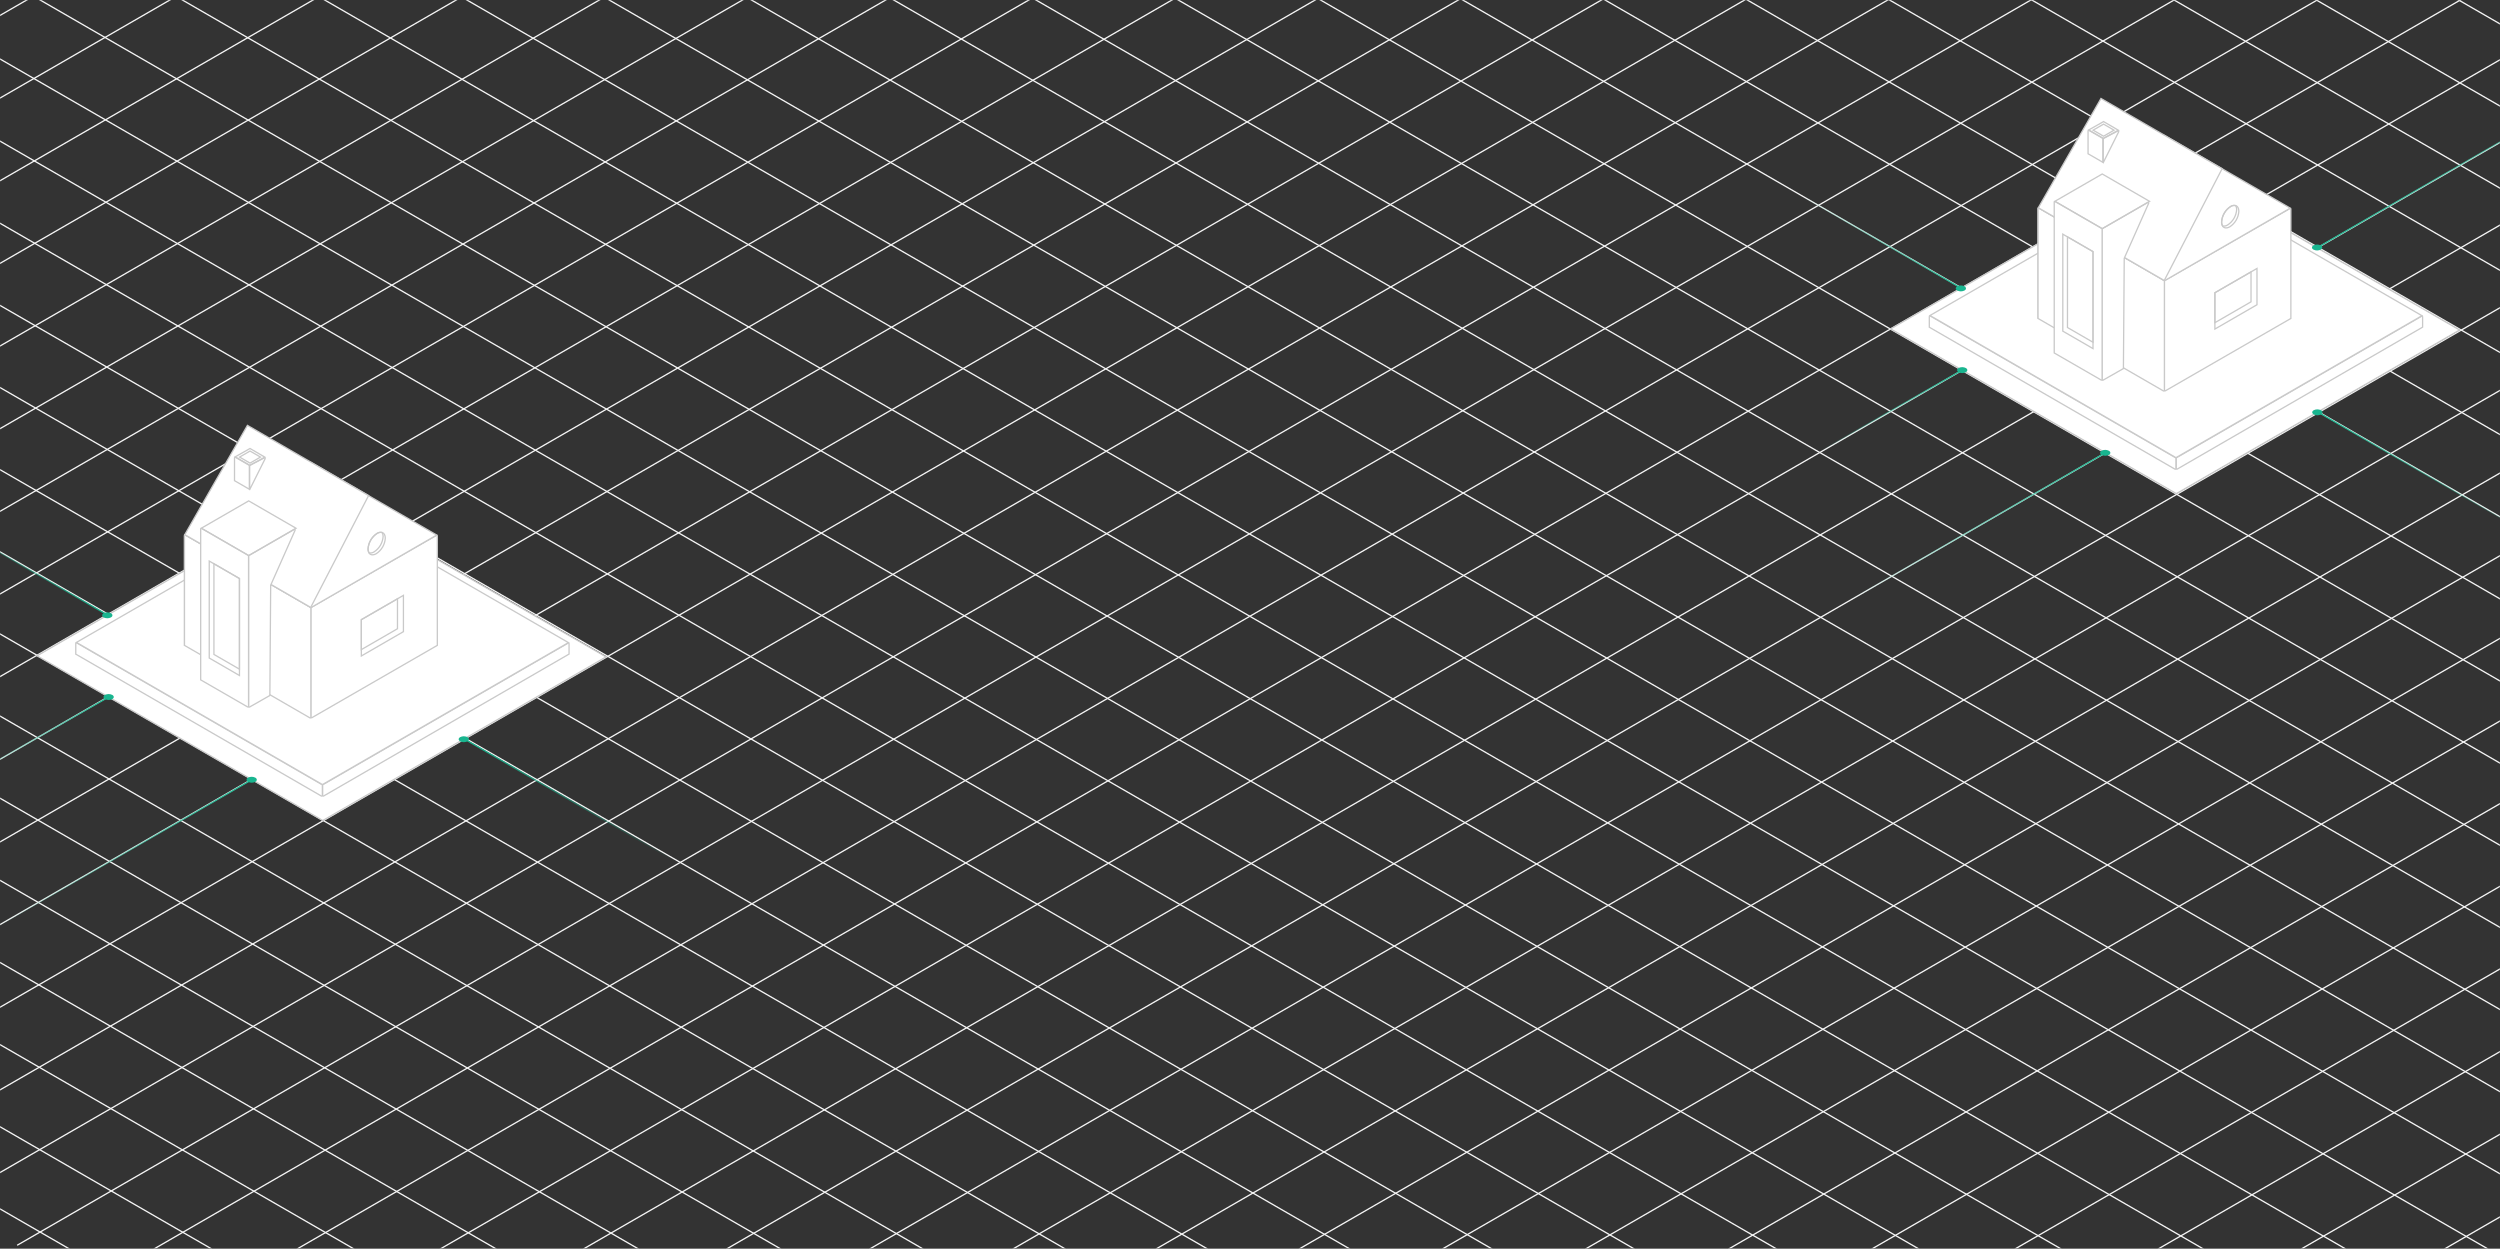 <svg width="1920" height="959" viewBox="0 0 1920 959" fill="none" xmlns="http://www.w3.org/2000/svg">
<rect x="0" y="0" width="1920" height="959" fill="#333333" stroke="none"/>
<mask id="mask0_446_1470" style="mask-type:alpha" maskUnits="userSpaceOnUse" x="0" y="0" width="1920" height="959">
<rect width="1920" height="959" fill="white"/>
</mask>
<g mask="url(#mask0_446_1470)">
<path d="M971.969 -549.327L-811.396 480.306" stroke="#F6F6F6" stroke-miterlimit="10"/>
<path d="M1026.95 -517.595L-756.439 512.038" stroke="#F6F6F6" stroke-miterlimit="10"/>
<path d="M1081.9 -485.842L-701.461 543.791" stroke="#F6F6F6" stroke-miterlimit="10"/>
<path d="M1136.88 -454.11L-646.483 575.523" stroke="#F6F6F6" stroke-miterlimit="10"/>
<path d="M1191.86 -422.378L-591.526 607.255" stroke="#F6F6F6" stroke-miterlimit="10"/>
<path d="M1246.84 -390.625L-536.548 638.987" stroke="#F6F6F6" stroke-miterlimit="10"/>
<path d="M1301.8 -358.894L-481.57 670.739" stroke="#F6F6F6" stroke-miterlimit="10"/>
<path d="M1356.77 -327.162L-426.592 702.471" stroke="#F6F6F6" stroke-miterlimit="10"/>
<path d="M1411.75 -295.43L-371.635 734.203" stroke="#F6F6F6" stroke-miterlimit="10"/>
<path d="M1466.73 -263.677L-316.657 765.956" stroke="#F6F6F6" stroke-miterlimit="10"/>
<path d="M1521.69 -231.945L-261.679 797.688" stroke="#F6F6F6" stroke-miterlimit="10"/>
<path d="M1576.66 -200.213L-206.701 829.42" stroke="#F6F6F6" stroke-miterlimit="10"/>
<path d="M1631.64 -168.46L-151.744 861.173" stroke="#F6F6F6" stroke-miterlimit="10"/>
<path d="M1686.6 -136.729L-96.766 892.904" stroke="#F6F6F6" stroke-miterlimit="10"/>
<path d="M1741.58 -104.997L-41.788 924.636" stroke="#F6F6F6" stroke-miterlimit="10"/>
<path d="M1796.56 -73.244L13.169 956.369" stroke="#F6F6F6" stroke-miterlimit="10"/>
<path d="M1851.53 -41.512L68.147 988.121" stroke="#F6F6F6" stroke-miterlimit="10"/>
<path d="M1906.49 -9.78L123.125 1019.85" stroke="#F6F6F6" stroke-miterlimit="10"/>
<path d="M1961.47 21.952L178.104 1051.59" stroke="#F6F6F6" stroke-miterlimit="10"/>
<path d="M2016.45 53.705L233.061 1083.34" stroke="#F6F6F6" stroke-miterlimit="10"/>
<path d="M2071.43 85.436L288.039 1115.07" stroke="#F6F6F6" stroke-miterlimit="10"/>
<path d="M2126.38 117.168L343.017 1146.8" stroke="#F6F6F6" stroke-miterlimit="10"/>
<path d="M2181.36 148.922L397.994 1178.56" stroke="#F6F6F6" stroke-miterlimit="10"/>
<path d="M2236.34 180.653L452.951 1210.29" stroke="#F6F6F6" stroke-miterlimit="10"/>
<path d="M2291.32 212.385L507.93 1242.02" stroke="#F6F6F6" stroke-miterlimit="10"/>
<path d="M2346.27 244.138L562.908 1273.77" stroke="#F6F6F6" stroke-miterlimit="10"/>
<path d="M2401.25 275.87L617.886 1305.5" stroke="#F6F6F6" stroke-miterlimit="10"/>
<path d="M2456.23 307.602L672.843 1337.24" stroke="#F6F6F6" stroke-miterlimit="10"/>
<path d="M2511.19 339.355L727.82 1368.97" stroke="#F6F6F6" stroke-miterlimit="10"/>
<path d="M2566.16 371.087L782.799 1400.72" stroke="#F6F6F6" stroke-miterlimit="10"/>
<path d="M2621.14 402.819L837.756 1432.45" stroke="#F6F6F6" stroke-miterlimit="10"/>
<path d="M2676.12 434.551L892.734 1464.18" stroke="#F6F6F6" stroke-miterlimit="10"/>
<path d="M2731.08 466.304L947.712 1495.94" stroke="#F6F6F6" stroke-miterlimit="10"/>
<path d="M2731.2 486.707L936.615 -549.39" stroke="#F6F6F6" stroke-miterlimit="10"/>
<path d="M2676.56 518.25L881.996 -517.848" stroke="#F6F6F6" stroke-miterlimit="10"/>
<path d="M2621.94 549.792L827.354 -486.305" stroke="#F6F6F6" stroke-miterlimit="10"/>
<path d="M2567.3 581.334L772.734 -454.763" stroke="#F6F6F6" stroke-miterlimit="10"/>
<path d="M2512.68 612.877L718.114 -423.221" stroke="#F6F6F6" stroke-miterlimit="10"/>
<path d="M2458.04 644.398L663.473 -391.699" stroke="#F6F6F6" stroke-miterlimit="10"/>
<path d="M2403.42 675.94L608.854 -360.157" stroke="#F6F6F6" stroke-miterlimit="10"/>
<path d="M2348.8 707.483L554.212 -328.615" stroke="#F6F6F6" stroke-miterlimit="10"/>
<path d="M2294.16 739.025L499.592 -297.072" stroke="#F6F6F6" stroke-miterlimit="10"/>
<path d="M2239.54 770.568L444.951 -265.53" stroke="#F6F6F6" stroke-miterlimit="10"/>
<path d="M2184.9 802.11L390.33 -233.987" stroke="#F6F6F6" stroke-miterlimit="10"/>
<path d="M2130.28 833.652L335.689 -202.445" stroke="#F6F6F6" stroke-miterlimit="10"/>
<path d="M2075.64 865.195L281.069 -170.903" stroke="#F6F6F6" stroke-miterlimit="10"/>
<path d="M2021.02 896.737L226.449 -139.36" stroke="#F6F6F6" stroke-miterlimit="10"/>
<path d="M1966.4 928.28L171.808 -107.818" stroke="#F6F6F6" stroke-miterlimit="10"/>
<path d="M1911.75 959.801L117.188 -76.297" stroke="#F6F6F6" stroke-miterlimit="10"/>
<path d="M1857.13 991.343L62.547 -44.754" stroke="#F6F6F6" stroke-miterlimit="10"/>
<path d="M1802.49 1022.89L7.927 -13.212" stroke="#F6F6F6" stroke-miterlimit="10"/>
<path d="M1747.87 1054.43L-46.715 18.331" stroke="#F6F6F6" stroke-miterlimit="10"/>
<path d="M1693.23 1085.97L-101.335 49.873" stroke="#F6F6F6" stroke-miterlimit="10"/>
<path d="M1638.61 1117.51L-155.976 81.415" stroke="#F6F6F6" stroke-miterlimit="10"/>
<path d="M1583.97 1149.06L-210.596 112.958" stroke="#F6F6F6" stroke-miterlimit="10"/>
<path d="M1529.35 1180.6L-265.216 144.5" stroke="#F6F6F6" stroke-miterlimit="10"/>
<path d="M1474.73 1212.14L-319.857 176.042" stroke="#F6F6F6" stroke-miterlimit="10"/>
<path d="M1420.09 1243.68L-374.478 207.584" stroke="#F6F6F6" stroke-miterlimit="10"/>
<path d="M1365.47 1275.2L-429.118 239.106" stroke="#F6F6F6" stroke-miterlimit="10"/>
<path d="M1310.83 1306.75L-483.738 270.648" stroke="#F6F6F6" stroke-miterlimit="10"/>
<path d="M1256.21 1338.29L-538.38 302.19" stroke="#F6F6F6" stroke-miterlimit="10"/>
<path d="M1201.57 1369.83L-593 333.733" stroke="#F6F6F6" stroke-miterlimit="10"/>
<path d="M1146.95 1401.37L-647.62 365.275" stroke="#F6F6F6" stroke-miterlimit="10"/>
<path d="M1092.33 1432.92L-702.261 396.818" stroke="#F6F6F6" stroke-miterlimit="10"/>
<path d="M1037.69 1464.46L-756.881 428.36" stroke="#F6F6F6" stroke-miterlimit="10"/>
<path d="M983.066 1496L-811.522 459.902" stroke="#F6F6F6" stroke-miterlimit="10"/>
<mask id="mask1_446_1470" style="mask-type:luminance" maskUnits="userSpaceOnUse" x="-37" y="260" width="705" height="471">
<path d="M667.474 260.203H-36.526V730.203H667.474V260.203Z" fill="white"/>
</mask>
<g mask="url(#mask1_446_1470)">
<path d="M357.251 567.917L679.486 754.526" stroke="url(#paint0_linear_446_1470)" stroke-miterlimit="10"/>
<path d="M-49.667 611.305L84.046 534.967" stroke="url(#paint1_linear_446_1470)" stroke-miterlimit="10"/>
<path d="M-47.929 738.163L193.281 598.846" stroke="url(#paint2_linear_446_1470)" stroke-miterlimit="10"/>
<path d="M-143.912 341.136L83.358 472.811" stroke="url(#paint3_linear_446_1470)" stroke-miterlimit="10"/>
<path d="M245.974 378.013L465.432 504.507L247.899 630.159L28.45 503.655L245.974 378.013Z" fill="white" stroke="#C9C9C9" stroke-miterlimit="10"/>
<path d="M196.078 597.229C197.608 598.113 197.608 599.56 196.078 600.453C195.214 600.893 194.259 601.122 193.29 601.122C192.321 601.122 191.366 600.893 190.502 600.453C188.972 599.57 188.972 598.122 190.502 597.229C191.366 596.79 192.321 596.561 193.29 596.561C194.259 596.561 195.214 596.79 196.078 597.229Z" fill="#19B58F"/>
<path d="M85.207 470.95C86.737 471.834 86.737 473.281 85.207 474.174C84.343 474.613 83.388 474.842 82.419 474.842C81.45 474.842 80.495 474.613 79.631 474.174C78.101 473.29 78.101 471.843 79.631 470.95C80.495 470.511 81.45 470.282 82.419 470.282C83.388 470.282 84.343 470.511 85.207 470.95Z" fill="#19B58F"/>
<path d="M86.233 533.698C87.763 534.582 87.763 536.03 86.233 536.923C85.369 537.362 84.414 537.591 83.445 537.591C82.476 537.591 81.521 537.362 80.657 536.923C79.127 536.039 79.127 534.591 80.657 533.698C81.521 533.259 82.476 533.03 83.445 533.03C84.414 533.03 85.369 533.259 86.233 533.698Z" fill="#19B58F"/>
<path d="M358.978 566.122C360.508 567.006 360.508 568.454 358.978 569.347C358.114 569.786 357.159 570.015 356.19 570.015C355.221 570.015 354.266 569.786 353.402 569.347C351.872 568.463 351.872 567.015 353.402 566.122C354.266 565.683 355.221 565.454 356.19 565.454C357.159 565.454 358.114 565.683 358.978 566.122Z" fill="#19B58F"/>
</g>
<path d="M248.554 611.332C248.221 611.524 247.804 611.284 247.804 610.899V602.712L436.288 493.907C436.621 493.715 437.038 493.955 437.038 494.34V502.322L248.554 611.332Z" fill="white" stroke="#C9C9C9"/>
<path d="M58.188 494.194C58.188 493.809 58.604 493.569 58.938 493.761L247.569 602.75V610.934C247.569 611.319 247.152 611.559 246.819 611.367L58.188 502.378V494.194Z" fill="white" stroke="#C9C9C9"/>
<path d="M58.687 493.37L247.617 384.343L436.538 493.52L247.618 602.547L58.687 493.37Z" fill="white" stroke="#C9C9C9"/>
<path d="M238.275 439.229L141.682 495.079V411.117L238.275 355.37V439.229Z" stroke="#C9C9C9"/>
<path d="M239.502 551.19C239.168 551.382 238.752 551.141 238.752 550.756L238.752 466.68L335.119 411.22C335.452 411.028 335.868 411.269 335.868 411.654L335.868 495.629L239.502 551.19Z" fill="white" stroke="#C9C9C9"/>
<path d="M141.682 411.394C141.682 411.009 142.099 410.769 142.432 410.961L238.73 466.619V550.882C238.73 551.267 238.313 551.508 237.98 551.315L141.682 495.657V411.394Z" fill="white" stroke="#C9C9C9"/>
<path d="M142.181 410.829L238.775 355.081L335.368 410.904L238.775 466.651L142.181 410.829Z" fill="white" stroke="#C9C9C9"/>
<path d="M238.619 466.496L141.911 410.607L190.036 326.687L283.065 380.613L238.619 466.496Z" fill="white" stroke="#C9C9C9"/>
<path d="M306.007 459.446L306.008 459.446L309.829 457.238V485.101L277.516 503.783V475.883L306.007 459.446Z" stroke="#C9C9C9"/>
<path d="M277.516 475.884L305.258 459.879V482.864L277.516 498.896V475.884Z" stroke="#C9C9C9"/>
<path d="M289.548 409.678L289.548 409.678L289.558 409.671C290.15 409.265 290.824 408.995 291.531 408.88C292.234 408.766 292.953 408.808 293.637 409.002C294.958 409.482 295.896 410.905 295.9 413.306C295.765 415.691 295.071 418.011 293.875 420.079C292.678 422.147 291.013 423.903 289.014 425.208C287.736 425.945 286.588 426.199 285.652 426.089C284.73 425.98 283.973 425.514 283.448 424.719C282.886 423.774 282.609 422.686 282.651 421.587C282.785 419.2 283.48 416.878 284.678 414.809C285.876 412.739 287.545 410.981 289.548 409.678Z" stroke="#C9C9C9"/>
<path d="M287.333 423.823L287.327 423.827L287.321 423.832C286.727 424.243 286.049 424.516 285.337 424.633C284.689 424.739 284.028 424.712 283.392 424.556C282.894 423.65 282.65 422.624 282.689 421.587C282.823 419.2 283.518 416.878 284.716 414.809C285.914 412.739 287.583 410.982 289.586 409.678L289.586 409.678L289.595 409.672C290.183 409.271 290.851 409.004 291.552 408.889C292.189 408.785 292.84 408.808 293.467 408.958C293.985 409.856 294.25 410.88 294.23 411.919C294.097 414.306 293.403 416.627 292.206 418.694C291.008 420.764 289.338 422.522 287.333 423.823Z" stroke="#C9C9C9"/>
<path d="M191.802 375.912L191.72 375.864V357.559L202.95 351.604C203.38 351.376 203.849 351.834 203.632 352.27L191.802 375.912Z" stroke="#C9C9C9"/>
<path d="M180.101 351.669C180.101 351.284 180.517 351.043 180.851 351.236L191.51 357.396V375.746L180.101 369.152V351.669Z" stroke="#C9C9C9"/>
<path d="M180.604 350.875L192.006 344.44L203.415 351.096L191.755 357.301L180.604 350.875Z" stroke="#C9C9C9"/>
<path d="M183.989 351.026L192.01 346.396L200.031 351.035L192.01 355.666L183.989 351.026Z" stroke="#C9C9C9"/>
<path d="M207.924 449.344L207.882 449.439L207.881 449.543L207.254 534.119L191.65 543.012C191.317 543.202 190.902 542.961 190.902 542.578V426.733L225.938 406.563C226.357 406.321 226.841 406.757 226.644 407.199L207.924 449.344Z" fill="white" stroke="#C9C9C9"/>
<path d="M154.119 406.289C154.119 405.904 154.536 405.663 154.869 405.855L190.886 426.636V542.484C190.886 542.869 190.47 543.109 190.137 542.917L154.119 522.137V406.289Z" fill="white" stroke="#C9C9C9"/>
<path d="M154.619 405.668L190.987 384.682L227.347 405.696L190.988 426.682L154.619 405.668Z" stroke="#C9C9C9"/>
<path d="M163.544 432.543L183.898 444.308V518.786L160.699 505.377V430.899L163.544 432.543L163.544 432.543Z" stroke="#C9C9C9"/>
<path d="M164.294 432.977L183.898 444.309V513.927L164.294 502.604V432.977Z" stroke="#C9C9C9"/>
<mask id="mask2_446_1470" style="mask-type:luminance" maskUnits="userSpaceOnUse" x="1387" y="9" width="704" height="471">
<path d="M2091 9.138H1387V479.138H2091V9.138Z" fill="white"/>
</mask>
<g mask="url(#mask2_446_1470)">
<path d="M1780.78 316.853L2103.01 503.462" stroke="url(#paint4_linear_446_1470)" stroke-miterlimit="10"/>
<path d="M1373.86 360.24L1507.57 283.903" stroke="url(#paint5_linear_446_1470)" stroke-miterlimit="10"/>
<path d="M1375.6 487.099L1616.81 347.781" stroke="url(#paint6_linear_446_1470)" stroke-miterlimit="10"/>
<path d="M1779.53 190.268L2115.43 -4.096" stroke="url(#paint7_linear_446_1470)" stroke-miterlimit="10"/>
<path d="M1279.61 90.072L1506.88 221.747" stroke="url(#paint8_linear_446_1470)" stroke-miterlimit="10"/>
<path d="M1669.5 126.948L1888.96 253.443L1671.43 379.094L1451.98 252.59L1669.5 126.948Z" fill="white" stroke="#C9C9C9" stroke-miterlimit="10"/>
<path d="M1619.6 346.164C1621.13 347.048 1621.13 348.495 1619.6 349.388C1618.74 349.828 1617.79 350.057 1616.82 350.057C1615.85 350.057 1614.89 349.828 1614.03 349.388C1612.5 348.505 1612.5 347.057 1614.03 346.164C1614.89 345.725 1615.85 345.496 1616.82 345.496C1617.79 345.496 1618.74 345.725 1619.6 346.164Z" fill="#19B58F"/>
<path d="M1782.31 188.472C1783.84 189.356 1783.84 190.804 1782.31 191.697C1781.45 192.136 1780.49 192.365 1779.53 192.365C1778.56 192.365 1777.6 192.136 1776.74 191.697C1775.21 190.813 1775.21 189.365 1776.74 188.472C1777.6 188.033 1778.56 187.804 1779.53 187.804C1780.49 187.804 1781.45 188.033 1782.31 188.472Z" fill="#19B58F"/>
<path d="M1508.73 219.885C1510.26 220.769 1510.26 222.217 1508.73 223.11C1507.87 223.549 1506.91 223.778 1505.95 223.778C1504.98 223.778 1504.02 223.549 1503.16 223.11C1501.63 222.226 1501.63 220.778 1503.16 219.885C1504.02 219.446 1504.98 219.217 1505.95 219.217C1506.91 219.217 1507.87 219.446 1508.73 219.885Z" fill="#19B58F"/>
<path d="M1509.76 282.633C1511.29 283.517 1511.29 284.965 1509.76 285.858C1508.9 286.297 1507.94 286.526 1506.97 286.526C1506 286.526 1505.05 286.297 1504.18 285.858C1502.65 284.974 1502.65 283.526 1504.18 282.633C1505.05 282.194 1506 281.965 1506.97 281.965C1507.94 281.965 1508.9 282.194 1509.76 282.633Z" fill="#19B58F"/>
<path d="M1782.5 315.057C1784.03 315.941 1784.03 317.389 1782.5 318.282C1781.64 318.721 1780.69 318.95 1779.72 318.95C1778.75 318.95 1777.79 318.721 1776.93 318.282C1775.4 317.398 1775.4 315.95 1776.93 315.057C1777.79 314.618 1778.75 314.389 1779.72 314.389C1780.69 314.389 1781.64 314.618 1782.5 315.057Z" fill="#19B58F"/>
</g>
<path d="M1672.08 360.267C1671.75 360.459 1671.33 360.219 1671.33 359.834V351.647L1859.81 242.842C1860.15 242.65 1860.56 242.89 1860.56 243.275V251.257L1672.08 360.267Z" fill="white" stroke="#C9C9C9"/>
<path d="M1481.71 243.129C1481.71 242.744 1482.13 242.504 1482.46 242.696L1671.1 351.685V359.869C1671.1 360.254 1670.68 360.494 1670.34 360.302L1481.71 251.313V243.129Z" fill="white" stroke="#C9C9C9"/>
<path d="M1482.21 242.306L1671.14 133.279L1860.06 242.455L1671.14 351.482L1482.21 242.306Z" fill="white" stroke="#C9C9C9"/>
<path d="M1661.8 188.164L1565.21 244.014V160.052L1661.8 104.305V188.164Z" stroke="#C9C9C9"/>
<path d="M1663.03 300.125C1662.69 300.317 1662.28 300.076 1662.28 299.691L1662.28 215.615L1758.65 160.155C1758.98 159.963 1759.39 160.204 1759.39 160.589L1759.39 244.564L1663.03 300.125Z" fill="white" stroke="#C9C9C9"/>
<path d="M1565.21 160.329C1565.21 159.944 1565.62 159.704 1565.96 159.896L1662.26 215.554V299.817C1662.26 300.202 1661.84 300.443 1661.51 300.25L1565.21 244.592V160.329Z" fill="white" stroke="#C9C9C9"/>
<path d="M1565.71 159.764L1662.3 104.016L1758.89 159.839L1662.3 215.586L1565.71 159.764Z" fill="white" stroke="#C9C9C9"/>
<path d="M1662.15 215.431L1565.44 159.542L1613.56 75.623L1706.59 129.548L1662.15 215.431Z" fill="white" stroke="#C9C9C9"/>
<path d="M1729.53 208.381L1729.54 208.381L1733.36 206.173V234.036L1701.04 252.718V224.818L1729.53 208.381Z" stroke="#C9C9C9"/>
<path d="M1701.04 224.819L1728.78 208.814V231.799L1701.04 247.831V224.819Z" stroke="#C9C9C9"/>
<path d="M1713.07 158.613L1713.07 158.613L1713.08 158.606C1713.68 158.2 1714.35 157.93 1715.06 157.815C1715.76 157.701 1716.48 157.743 1717.16 157.937C1718.48 158.417 1719.42 159.84 1719.43 162.241C1719.29 164.626 1718.6 166.947 1717.4 169.014C1716.2 171.082 1714.54 172.839 1712.54 174.143C1711.26 174.88 1710.11 175.134 1709.18 175.024C1708.26 174.915 1707.5 174.449 1706.97 173.654C1706.41 172.709 1706.14 171.621 1706.18 170.522C1706.31 168.135 1707.01 165.813 1708.2 163.744C1709.4 161.674 1711.07 159.916 1713.07 158.613Z" stroke="#C9C9C9"/>
<path d="M1710.86 172.758L1710.85 172.762L1710.85 172.767C1710.25 173.178 1709.58 173.452 1708.86 173.568C1708.22 173.674 1707.55 173.647 1706.92 173.491C1706.42 172.585 1706.18 171.559 1706.21 170.522C1706.35 168.135 1707.04 165.813 1708.24 163.744C1709.44 161.674 1711.11 159.917 1713.11 158.613L1713.11 158.613L1713.12 158.607C1713.71 158.206 1714.38 157.939 1715.08 157.824C1715.72 157.72 1716.37 157.744 1716.99 157.893C1717.51 158.791 1717.78 159.815 1717.76 160.854C1717.62 163.241 1716.93 165.562 1715.73 167.629C1714.53 169.699 1712.86 171.457 1710.86 172.758Z" stroke="#C9C9C9"/>
<path d="M1615.33 124.847L1615.25 124.799V106.494L1626.48 100.539C1626.91 100.311 1627.38 100.769 1627.16 101.205L1615.33 124.847Z" stroke="#C9C9C9"/>
<path d="M1603.63 100.604C1603.63 100.219 1604.04 99.978 1604.38 100.171L1615.04 106.331V124.682L1603.63 118.087V100.604Z" stroke="#C9C9C9"/>
<path d="M1604.13 99.81L1615.53 93.375L1626.94 100.031L1615.28 106.236L1604.13 99.81Z" stroke="#C9C9C9"/>
<path d="M1607.52 99.961L1615.54 95.331L1623.56 99.97L1615.54 104.601L1607.52 99.961Z" stroke="#C9C9C9"/>
<path d="M1631.45 198.279L1631.41 198.374L1631.41 198.478L1630.78 283.054L1615.18 291.947C1614.84 292.137 1614.43 291.896 1614.43 291.513V175.668L1649.46 155.498C1649.88 155.256 1650.37 155.692 1650.17 156.134L1631.45 198.279Z" fill="white" stroke="#C9C9C9"/>
<path d="M1577.65 155.224C1577.65 154.839 1578.06 154.598 1578.4 154.791L1614.41 175.571V291.419C1614.41 291.804 1614 292.044 1613.66 291.852L1577.65 271.072V155.224Z" fill="white" stroke="#C9C9C9"/>
<path d="M1578.15 154.603L1614.51 133.617L1650.87 154.631L1614.51 175.618L1578.15 154.603Z" stroke="#C9C9C9"/>
<path d="M1587.07 181.478L1607.42 193.243V267.721L1584.23 254.312V179.834L1587.07 181.478L1587.07 181.478Z" stroke="#C9C9C9"/>
<path d="M1587.82 181.912L1607.42 193.244V262.862L1587.82 251.539V181.912Z" stroke="#C9C9C9"/>
</g>
<defs>
<linearGradient id="paint0_linear_446_1470" x1="518.368" y1="661.222" x2="362.4" y2="567.609" gradientUnits="userSpaceOnUse">
<stop stop-color="#19B58F" stop-opacity="0"/>
<stop offset="1" stop-color="#19B58F"/>
</linearGradient>
<linearGradient id="paint1_linear_446_1470" x1="-24.372" y1="597.891" x2="83.375" y2="533.838" gradientUnits="userSpaceOnUse">
<stop stop-color="#19B58F" stop-opacity="0"/>
<stop offset="1" stop-color="#19B58F"/>
</linearGradient>
<linearGradient id="paint2_linear_446_1470" x1="-2.298" y1="713.682" x2="193.242" y2="598.781" gradientUnits="userSpaceOnUse">
<stop stop-color="#19B58F" stop-opacity="0"/>
<stop offset="1" stop-color="#19B58F"/>
</linearGradient>
<linearGradient id="paint3_linear_446_1470" x1="-38.739" y1="399.217" x2="83.182" y2="473.102" gradientUnits="userSpaceOnUse">
<stop stop-color="#19B58F" stop-opacity="0"/>
<stop offset="1" stop-color="#19B58F"/>
</linearGradient>
<linearGradient id="paint4_linear_446_1470" x1="1941.89" y1="410.157" x2="1785.93" y2="316.544" gradientUnits="userSpaceOnUse">
<stop stop-color="#19B58F" stop-opacity="0"/>
<stop offset="1" stop-color="#19B58F"/>
</linearGradient>
<linearGradient id="paint5_linear_446_1470" x1="1399.15" y1="346.826" x2="1506.9" y2="282.773" gradientUnits="userSpaceOnUse">
<stop stop-color="#19B58F" stop-opacity="0"/>
<stop offset="1" stop-color="#19B58F"/>
</linearGradient>
<linearGradient id="paint6_linear_446_1470" x1="1421.23" y1="462.618" x2="1616.77" y2="347.717" gradientUnits="userSpaceOnUse">
<stop stop-color="#19B58F" stop-opacity="0"/>
<stop offset="1" stop-color="#19B58F"/>
</linearGradient>
<linearGradient id="paint7_linear_446_1470" x1="1779.53" y1="190.268" x2="2071.38" y2="22.798" gradientUnits="userSpaceOnUse">
<stop stop-color="#19B58F"/>
<stop offset="1" stop-color="#19B58F" stop-opacity="0"/>
</linearGradient>
<linearGradient id="paint8_linear_446_1470" x1="1384.79" y1="148.153" x2="1506.71" y2="222.038" gradientUnits="userSpaceOnUse">
<stop stop-color="#19B58F" stop-opacity="0"/>
<stop offset="1" stop-color="#19B58F"/>
</linearGradient>
</defs>
</svg>

